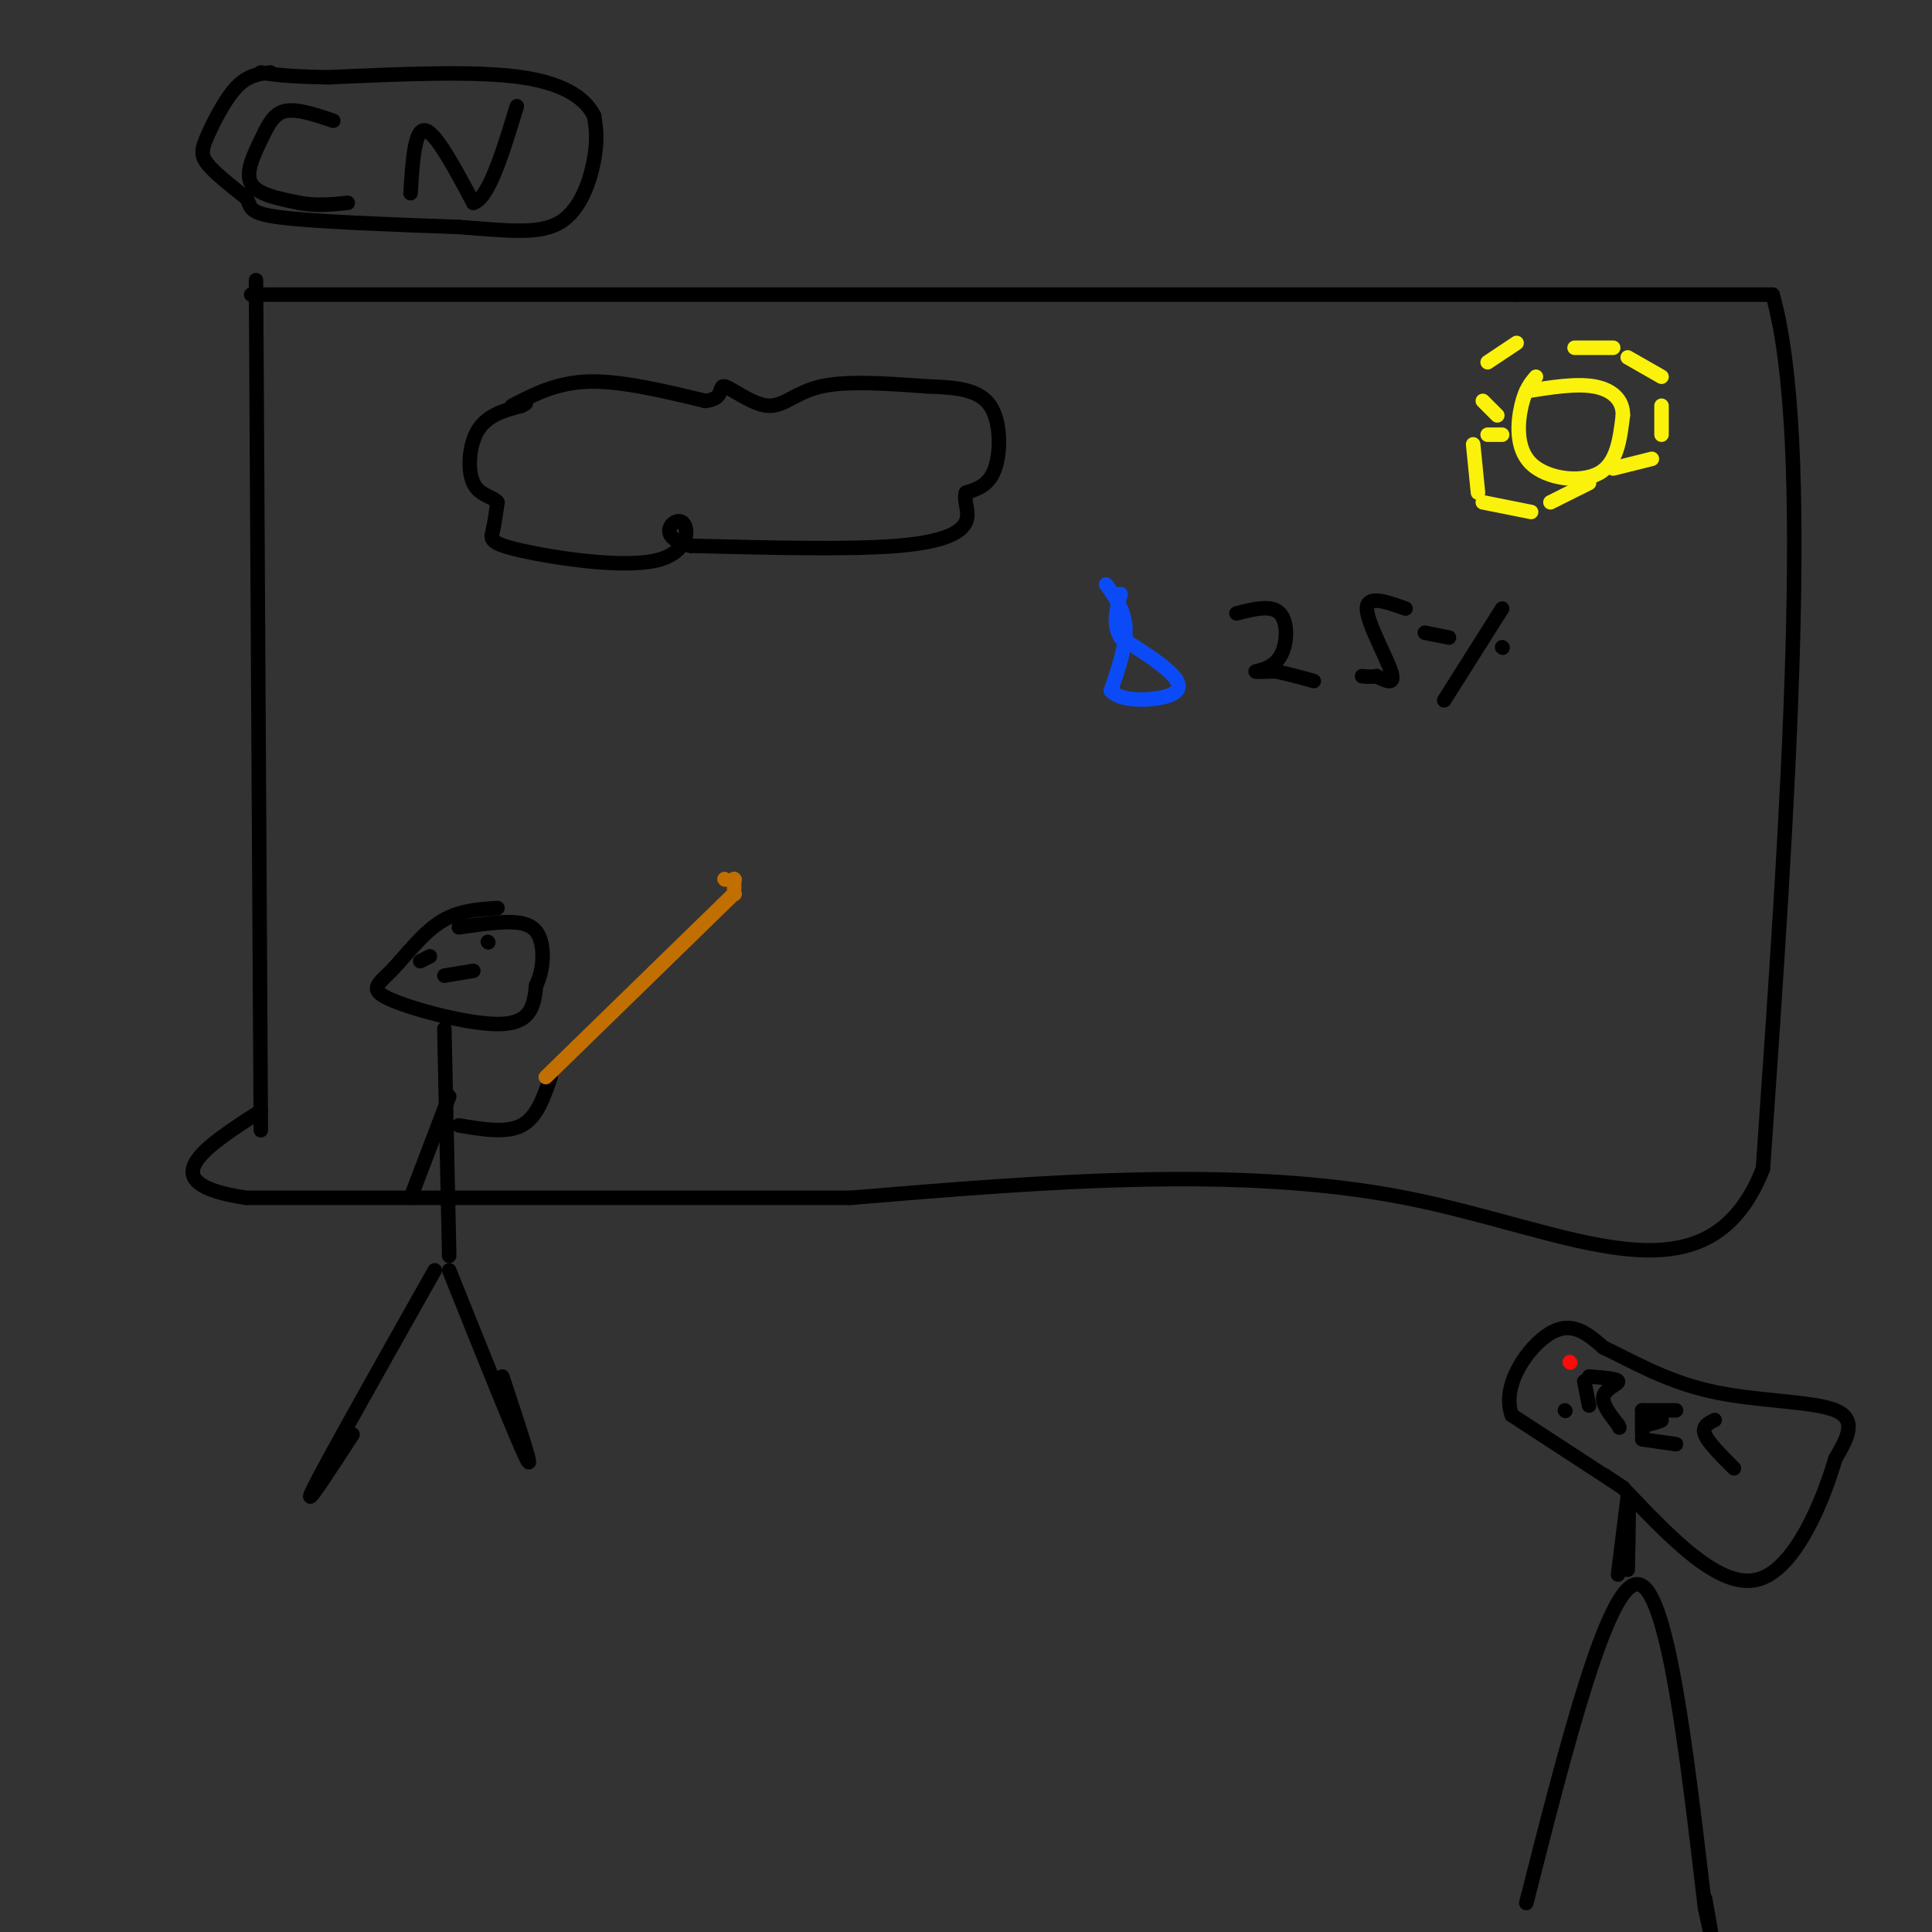 <svg viewBox='0 0 400 400' version='1.1' xmlns='http://www.w3.org/2000/svg' xmlns:xlink='http://www.w3.org/1999/xlink'><rect x="0" y="0" width="400" height="400" fill="#333333" stroke="none"/><g fill='none' stroke='#000000' stroke-width='3' stroke-linecap='round' stroke-linejoin='round'><path d='M53,58c0.000,0.000 1.000,176.000 1,176'/><path d='M52,61c0.000,0.000 262.000,0.000 262,0'/><path d='M314,61c52.500,0.000 52.750,0.000 53,0'/><path d='M367,61c8.500,30.167 3.250,105.583 -2,181'/><path d='M365,242c-11.644,29.489 -39.756,12.711 -74,6c-34.244,-6.711 -74.622,-3.356 -115,0'/><path d='M176,248c-40.000,0.000 -82.500,0.000 -125,0'/><path d='M51,248c-20.333,-3.000 -8.667,-10.500 3,-18'/><path d='M103,188c-4.112,0.265 -8.223,0.530 -12,3c-3.777,2.470 -7.219,7.147 -10,10c-2.781,2.853 -4.903,3.884 0,6c4.903,2.116 16.829,5.319 23,5c6.171,-0.319 6.585,-4.159 7,-8'/><path d='M111,204c1.464,-3.024 1.625,-6.583 1,-9c-0.625,-2.417 -2.036,-3.690 -5,-4c-2.964,-0.310 -7.482,0.345 -12,1'/><path d='M92,213c0.000,0.000 1.000,47.000 1,47'/><path d='M90,263c-11.083,19.667 -22.167,39.333 -25,45c-2.833,5.667 2.583,-2.667 8,-11'/><path d='M93,263c7.083,17.667 14.167,35.333 16,39c1.833,3.667 -1.583,-6.667 -5,-17'/><path d='M87,199c0.000,0.000 2.000,-1.000 2,-1'/><path d='M101,195c0.000,0.000 0.100,0.100 0.1,0.1'/><path d='M92,202c0.000,0.000 6.000,-1.000 6,-1'/><path d='M93,227c0.000,0.000 -8.000,21.000 -8,21'/><path d='M95,233c4.917,0.833 9.833,1.667 13,0c3.167,-1.667 4.583,-5.833 6,-10'/></g>
<g fill='none' stroke='#C26F01' stroke-width='3' stroke-linecap='round' stroke-linejoin='round'><path d='M113,223c0.000,0.000 39.000,-38.000 39,-38'/><path d='M150,182c0.000,0.000 0.100,0.100 0.1,0.1'/><path d='M152,182c0.000,0.000 0.100,0.100 0.1,0.1'/><path d='M152,182c0.000,0.000 0.000,2.000 0,2'/><path d='M152,185c0.000,0.000 0.100,0.100 0.1,0.1'/></g>
<g fill='none' stroke='#000000' stroke-width='3' stroke-linecap='round' stroke-linejoin='round'><path d='M106,84c4.667,-2.417 9.333,-4.833 16,-5c6.667,-0.167 15.333,1.917 24,4'/><path d='M146,83c4.179,-0.367 2.625,-3.284 4,-3c1.375,0.284 5.678,3.769 9,4c3.322,0.231 5.663,-2.791 11,-4c5.337,-1.209 13.668,-0.604 22,0'/><path d='M192,80c6.214,0.190 10.750,0.667 13,4c2.250,3.333 2.214,9.524 1,13c-1.214,3.476 -3.607,4.238 -6,5'/><path d='M200,102c-0.607,1.833 0.875,3.917 0,6c-0.875,2.083 -4.107,4.167 -14,5c-9.893,0.833 -26.446,0.417 -43,0'/><path d='M143,113c-7.230,-1.638 -3.805,-5.735 -2,-5c1.805,0.735 1.989,6.300 -5,8c-6.989,1.700 -21.151,-0.465 -28,-2c-6.849,-1.535 -6.385,-2.438 -6,-4c0.385,-1.562 0.693,-3.781 1,-6'/><path d='M103,104c-0.929,-1.238 -3.750,-1.333 -5,-4c-1.250,-2.667 -0.929,-7.905 1,-11c1.929,-3.095 5.464,-4.048 9,-5'/><path d='M108,84c1.500,-0.833 0.750,-0.417 0,0'/></g>
<g fill='none' stroke='#FBF20B' stroke-width='3' stroke-linecap='round' stroke-linejoin='round'><path d='M318,78c-1.107,1.310 -2.214,2.619 -3,6c-0.786,3.381 -1.250,8.833 2,12c3.250,3.167 10.214,4.048 14,2c3.786,-2.048 4.393,-7.024 5,-12'/><path d='M336,86c0.067,-3.244 -2.267,-5.356 -6,-6c-3.733,-0.644 -8.867,0.178 -14,1'/><path d='M310,86c0.000,0.000 -3.000,-3.000 -3,-3'/><path d='M308,75c0.000,0.000 6.000,-4.000 6,-4'/><path d='M326,72c0.000,0.000 8.000,0.000 8,0'/><path d='M337,74c0.000,0.000 7.000,4.000 7,4'/><path d='M344,84c0.000,0.000 0.000,6.000 0,6'/><path d='M342,95c0.000,0.000 -8.000,2.000 -8,2'/><path d='M329,100c0.000,0.000 -8.000,4.000 -8,4'/><path d='M317,106c0.000,0.000 -10.000,-2.000 -10,-2'/><path d='M306,102c0.000,0.000 -1.000,-10.000 -1,-10'/><path d='M308,90c0.000,0.000 3.000,0.000 3,0'/></g>
<g fill='none' stroke='#0B4BF7' stroke-width='3' stroke-linecap='round' stroke-linejoin='round'><path d='M229,121c1.917,2.667 3.833,5.333 4,9c0.167,3.667 -1.417,8.333 -3,13'/><path d='M230,143c2.131,2.452 8.958,2.083 12,1c3.042,-1.083 2.298,-2.881 0,-5c-2.298,-2.119 -6.149,-4.560 -10,-7'/><path d='M232,132c-1.667,-2.667 -0.833,-5.833 0,-9'/></g>
<g fill='none' stroke='#000000' stroke-width='3' stroke-linecap='round' stroke-linejoin='round'><path d='M256,127c3.631,-0.929 7.262,-1.857 9,0c1.738,1.857 1.583,6.500 0,9c-1.583,2.500 -4.595,2.857 -5,3c-0.405,0.143 1.798,0.071 4,0'/><path d='M264,139c2.000,0.333 5.000,1.167 8,2'/><path d='M291,126c-4.000,-1.422 -8.000,-2.844 -8,0c0.000,2.844 4.000,9.956 5,13c1.000,3.044 -1.000,2.022 -3,1'/><path d='M285,140c-1.000,0.167 -2.000,0.083 -3,0'/><path d='M311,126c0.000,0.000 -12.000,19.000 -12,19'/><path d='M295,131c0.000,0.000 5.000,1.000 5,1'/><path d='M311,134c0.000,0.000 0.100,0.100 0.1,0.1'/><path d='M69,25c-3.780,-1.280 -7.560,-2.560 -10,-2c-2.440,0.560 -3.542,2.958 -5,6c-1.458,3.042 -3.274,6.726 -2,9c1.274,2.274 5.637,3.137 10,4'/><path d='M62,42c3.333,0.667 6.667,0.333 10,0'/><path d='M85,40c0.417,-6.667 0.833,-13.333 3,-13c2.167,0.333 6.083,7.667 10,15'/><path d='M98,42c3.167,-0.833 6.083,-10.417 9,-20'/><path d='M56,15c-2.327,0.274 -4.655,0.548 -7,3c-2.345,2.452 -4.708,7.083 -6,10c-1.292,2.917 -1.512,4.119 0,6c1.512,1.881 4.756,4.440 8,7'/><path d='M51,41c1.156,1.889 0.044,3.111 7,4c6.956,0.889 21.978,1.444 37,2'/><path d='M95,47c10.060,0.750 16.708,1.625 21,-1c4.292,-2.625 6.226,-8.750 7,-13c0.774,-4.250 0.387,-6.625 0,-9'/><path d='M123,24c-1.556,-3.178 -5.444,-6.622 -15,-8c-9.556,-1.378 -24.778,-0.689 -40,0'/><path d='M68,16c-9.000,-0.167 -11.500,-0.583 -14,-1'/><path d='M316,394c8.417,-33.083 16.833,-66.167 23,-66c6.167,0.167 10.083,33.583 14,67'/><path d='M353,395c2.333,10.833 1.167,4.417 0,-2'/><path d='M335,326c0.000,0.000 2.000,-16.000 2,-16'/><path d='M337,310c0.333,-0.167 0.167,7.417 0,15'/><path d='M336,308c0.000,0.000 -23.000,-15.000 -23,-15'/><path d='M313,293c-2.289,-6.244 3.489,-14.356 8,-17c4.511,-2.644 7.756,0.178 11,3'/><path d='M332,279c5.131,2.381 12.458,6.833 22,9c9.542,2.167 21.298,2.048 26,4c4.702,1.952 2.351,5.976 0,10'/><path d='M380,302c-2.311,7.956 -8.089,22.844 -16,25c-7.911,2.156 -17.956,-8.422 -28,-19'/><path d='M336,308c-5.167,-3.500 -4.083,-2.750 -3,-2'/><path d='M324,292c0.000,0.000 0.100,0.100 0.1,0.1'/></g>
<g fill='none' stroke='#FD0A0A' stroke-width='3' stroke-linecap='round' stroke-linejoin='round'><path d='M325,282c0.000,0.000 0.100,0.100 0.1,0.1'/></g>
<g fill='none' stroke='#000000' stroke-width='3' stroke-linecap='round' stroke-linejoin='round'><path d='M328,286c0.000,0.000 1.000,5.000 1,5'/><path d='M329,285c2.933,0.222 5.867,0.444 6,1c0.133,0.556 -2.533,1.444 -3,3c-0.467,1.556 1.267,3.778 3,6'/><path d='M335,295c0.500,1.000 0.250,0.500 0,0'/><path d='M340,292c0.000,0.000 0.000,5.000 0,5'/><path d='M340,292c0.000,0.000 7.000,0.000 7,0'/><path d='M340,294c1.917,-0.083 3.833,-0.167 4,0c0.167,0.167 -1.417,0.583 -3,1'/><path d='M340,298c0.000,0.000 7.000,1.000 7,1'/><path d='M355,294c-1.333,0.667 -2.667,1.333 -2,3c0.667,1.667 3.333,4.333 6,7'/></g>
</svg>